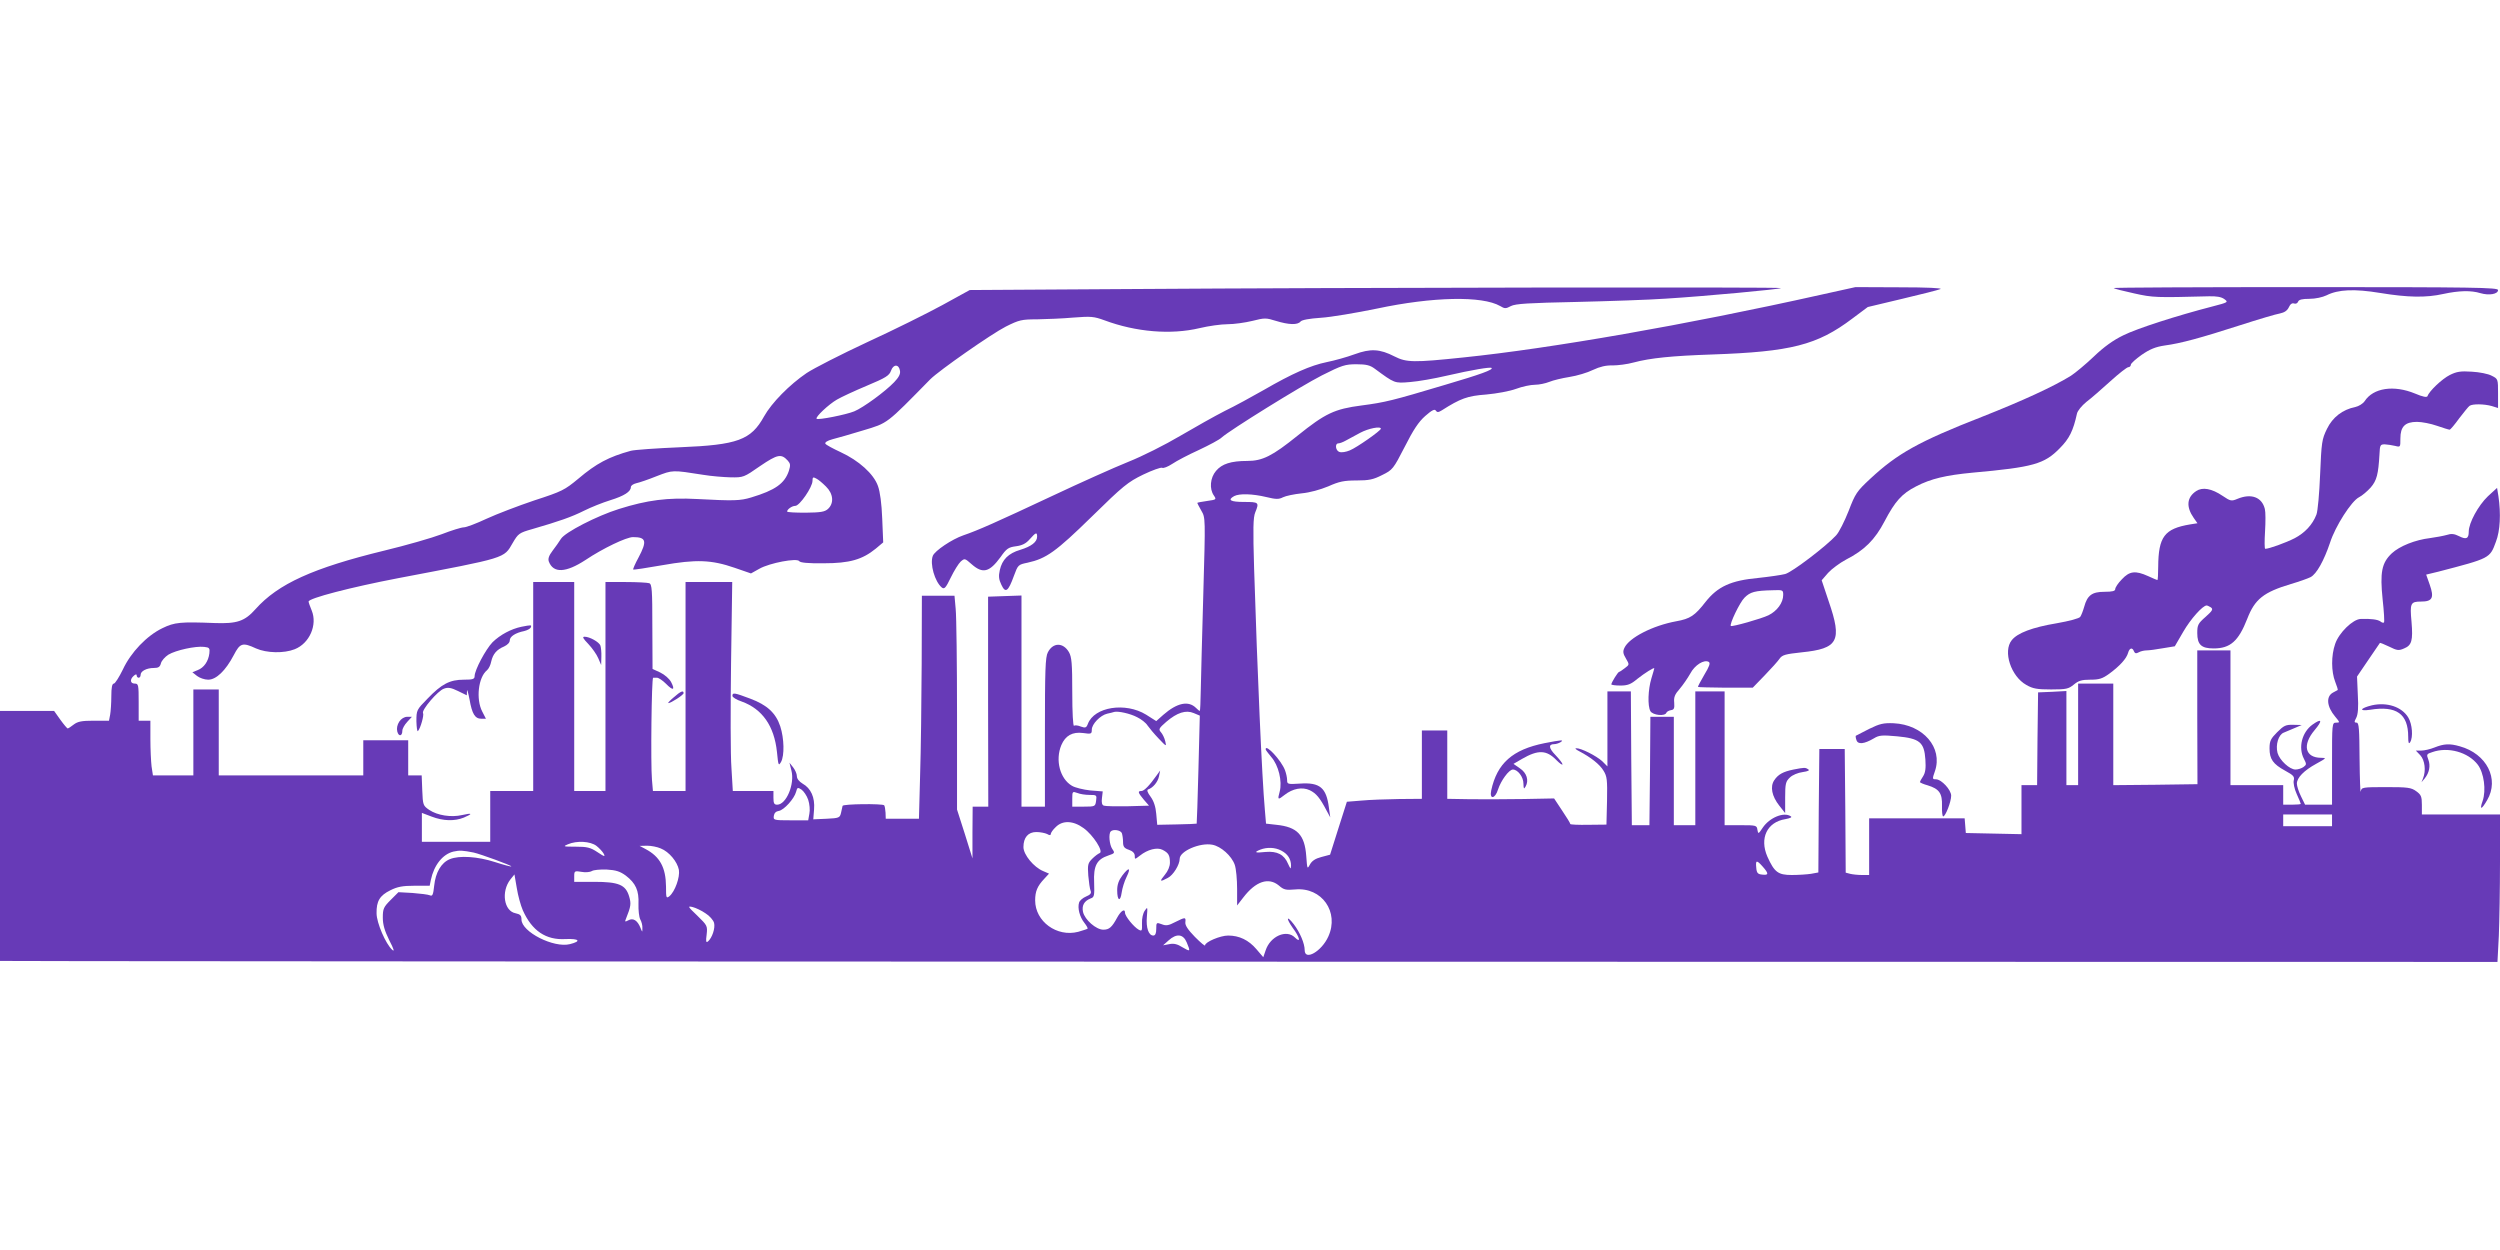 <?xml version="1.0" standalone="no"?>
<!DOCTYPE svg PUBLIC "-//W3C//DTD SVG 20010904//EN"
 "http://www.w3.org/TR/2001/REC-SVG-20010904/DTD/svg10.dtd">
<svg version="1.0" xmlns="http://www.w3.org/2000/svg"
 width="1280pt" height="640pt" viewBox="0 0 1280 640"
 preserveAspectRatio="xMidYMid meet">
<g transform="translate(0,640) scale(0.1,-0.1)"
fill="#673ab7" stroke="none">
<path d="M5770 4920 l-805 -5 -140 -77 c-77 -42 -250 -128 -385 -190 -135 -63
-274 -134 -310 -158 -87 -59 -179 -152 -218 -222 -67 -121 -135 -146 -431
-158 -119 -5 -232 -13 -251 -18 -113 -31 -177 -65 -269 -143 -70 -58 -83 -65
-225 -111 -83 -28 -193 -70 -245 -94 -51 -24 -104 -44 -116 -44 -13 0 -64 -16
-113 -35 -50 -19 -182 -57 -294 -84 -365 -89 -544 -170 -660 -300 -55 -62 -95
-75 -208 -71 -177 7 -206 4 -268 -26 -81 -39 -162 -124 -203 -212 -19 -39 -40
-72 -46 -72 -9 0 -13 -20 -13 -64 0 -35 -3 -78 -6 -95 l-6 -31 -78 0 c-62 0
-82 -4 -103 -20 -14 -11 -28 -20 -30 -20 -3 0 -20 20 -38 45 l-32 45 -139 0
-138 0 0 -640 0 -640 423 -1 c232 -1 3109 -2 6393 -3 l5971 -1 7 134 c3 74 6
244 6 378 l0 243 -200 0 -200 0 0 49 c0 43 -4 52 -29 70 -26 19 -44 21 -154
21 -122 0 -126 -1 -130 -22 -2 -13 -5 61 -6 165 -1 155 -3 187 -15 187 -13 0
-13 4 -2 25 9 18 12 53 8 118 l-4 93 57 84 c32 47 59 86 60 88 1 2 23 -7 48
-19 40 -20 49 -21 76 -9 39 16 46 40 38 136 -9 96 -5 104 49 104 58 0 68 19
44 87 l-18 51 62 15 c265 69 264 68 295 153 22 56 26 145 13 233 l-7 43 -47
-43 c-49 -47 -98 -136 -98 -181 0 -36 -13 -42 -50 -23 -24 12 -39 14 -63 6
-18 -5 -56 -12 -85 -16 -76 -9 -156 -41 -196 -78 -52 -49 -61 -98 -47 -235 7
-63 10 -116 7 -119 -3 -3 -11 -1 -18 5 -13 10 -49 15 -101 13 -40 -1 -112 -71
-131 -128 -21 -60 -20 -142 0 -193 9 -23 15 -42 13 -43 -2 -1 -13 -7 -24 -13
-37 -20 -32 -72 11 -123 25 -30 25 -31 5 -31 -21 0 -21 -4 -21 -210 l0 -210
-69 0 -69 0 -21 43 c-12 24 -21 53 -21 65 0 30 36 67 100 102 51 28 53 30 25
30 -83 0 -99 65 -34 142 42 50 37 62 -11 28 -54 -39 -74 -117 -44 -175 14 -27
14 -30 -2 -42 -10 -7 -28 -13 -41 -13 -30 0 -81 47 -92 85 -11 42 5 94 32 104
12 5 38 16 57 24 l35 15 -44 1 c-38 1 -48 -4 -82 -38 -33 -33 -39 -45 -39 -83
0 -55 18 -80 80 -114 42 -23 49 -30 44 -50 -3 -12 3 -43 15 -69 12 -26 21 -49
21 -51 0 -2 -20 -4 -45 -4 l-45 0 0 50 0 50 -135 0 -135 0 0 345 0 345 -85 0
-85 0 0 -342 1 -343 -215 -3 -216 -2 0 260 0 260 -90 0 -90 0 0 -260 0 -260
-30 0 -30 0 0 241 0 241 -72 -4 -73 -3 -3 -237 -2 -238 -40 0 -40 0 0 -125 0
-126 -142 3 -143 3 -3 38 -3 37 -245 0 -244 0 0 -145 0 -145 -37 0 c-21 0 -48
3 -60 6 l-23 6 -2 317 -3 316 -65 0 -65 0 -3 -316 -2 -316 -38 -7 c-20 -3 -64
-6 -98 -6 -70 0 -89 14 -125 94 -41 94 -2 177 92 192 27 5 36 10 27 15 -35 23
-108 -7 -143 -59 -22 -33 -23 -33 -27 -11 -3 23 -6 24 -85 24 l-83 0 0 343 0
342 -75 0 -75 0 0 -342 0 -343 -55 0 -55 0 0 278 0 277 -60 0 -60 0 -2 -277
-3 -278 -45 0 -45 0 -3 343 -2 342 -60 0 -60 0 0 -192 0 -192 -27 27 c-30 27
-108 67 -133 66 -8 0 -1 -7 15 -15 61 -32 106 -68 125 -100 18 -29 20 -46 18
-154 l-3 -122 -93 -1 c-50 -1 -92 1 -92 4 0 4 -19 35 -42 69 l-41 62 -156 -3
c-86 -1 -209 -2 -273 -1 l-118 2 0 175 0 175 -65 0 -65 0 0 -175 0 -175 -117
-1 c-65 -1 -152 -4 -193 -8 l-74 -6 -43 -135 -43 -136 -45 -12 c-31 -8 -48
-20 -58 -38 -14 -26 -14 -24 -19 43 -8 109 -46 149 -153 160 l-53 6 -6 71
c-15 169 -38 696 -55 1236 -6 204 -5 261 6 287 21 51 18 53 -57 53 -70 0 -87
10 -51 30 27 14 94 12 165 -5 49 -12 64 -12 85 -1 14 7 57 16 95 20 43 4 96
19 137 36 56 25 81 30 145 30 64 0 86 5 131 28 53 26 57 31 115 144 44 87 71
128 105 158 34 30 49 37 54 28 7 -10 13 -10 31 1 96 61 131 74 227 81 55 5
120 17 153 29 32 12 75 21 97 21 21 0 54 7 74 15 19 8 65 19 103 25 38 6 92
22 120 36 36 17 67 24 100 23 27 0 76 6 108 15 86 23 196 34 401 41 405 14
539 48 719 184 l79 59 176 42 c97 23 185 45 196 50 12 5 -69 9 -208 9 l-227 1
-181 -40 c-685 -153 -1380 -274 -1825 -320 -257 -27 -293 -26 -354 5 -76 39
-123 41 -205 11 -38 -14 -102 -32 -142 -40 -83 -17 -176 -58 -323 -143 -58
-33 -147 -82 -199 -107 -51 -26 -154 -84 -229 -128 -76 -45 -193 -104 -266
-133 -72 -29 -246 -107 -386 -173 -294 -138 -382 -177 -458 -203 -58 -20 -146
-79 -156 -105 -16 -41 10 -132 46 -162 13 -10 20 -3 46 51 17 35 40 72 51 82
20 17 21 17 56 -14 57 -50 91 -41 148 37 30 43 40 50 78 55 32 4 52 14 71 36
32 36 38 38 38 13 0 -27 -30 -50 -86 -67 -61 -18 -93 -50 -105 -104 -7 -31 -5
-48 8 -75 21 -45 35 -35 64 45 21 57 22 58 70 68 96 21 145 56 329 236 161
158 185 177 263 215 48 23 91 38 97 35 6 -4 29 5 52 20 22 15 83 47 136 71 53
25 106 53 117 64 41 37 403 262 513 318 103 52 120 57 177 57 50 0 70 -5 94
-23 102 -75 100 -75 181 -68 41 3 125 18 185 32 135 31 226 46 232 40 9 -9
-57 -33 -237 -86 -271 -81 -307 -90 -429 -106 -138 -18 -185 -40 -328 -155
-129 -104 -179 -129 -257 -129 -83 0 -130 -15 -160 -51 -30 -35 -35 -92 -11
-126 14 -21 13 -21 -35 -28 -28 -4 -50 -8 -50 -10 0 -2 10 -20 21 -40 21 -36
21 -36 10 -423 -6 -213 -12 -435 -13 -494 -1 -60 -3 -108 -5 -108 -3 0 -11 7
-19 15 -39 39 -97 27 -168 -35 l-36 -32 -52 33 c-106 65 -265 40 -298 -47 -8
-21 -13 -22 -36 -14 -14 6 -30 8 -35 4 -5 -3 -9 67 -9 171 0 149 -3 181 -17
206 -30 51 -82 50 -108 -1 -13 -24 -15 -92 -15 -410 l0 -380 -60 0 -60 0 0
540 0 541 -86 -3 -85 -3 0 -537 1 -538 -40 0 -40 0 -1 -132 0 -133 -39 125
-40 125 0 480 c0 264 -3 510 -7 548 l-6 67 -83 0 -84 0 -1 -347 c-1 -192 -4
-449 -8 -571 l-6 -224 -85 0 -85 0 -1 31 c-1 17 -4 34 -7 38 -10 9 -211 7
-213 -3 -1 -5 -5 -21 -8 -36 -6 -25 -10 -27 -74 -30 l-68 -3 4 51 c5 61 -16
108 -59 132 -18 11 -29 25 -29 38 0 12 -9 32 -19 45 l-19 24 10 -40 c18 -69
-26 -175 -73 -175 -15 0 -19 7 -19 35 l0 35 -104 0 -104 0 -7 118 c-5 64 -5
305 -2 535 l6 417 -119 0 -120 0 0 -535 0 -535 -84 0 -83 0 -5 58 c-7 80 -2
522 6 522 3 0 12 0 20 0 8 0 29 -14 46 -31 36 -37 48 -33 26 9 -9 17 -33 38
-56 49 l-39 18 -1 216 c0 188 -2 218 -16 223 -9 3 -63 6 -120 6 l-104 0 0
-535 0 -535 -80 0 -80 0 0 535 0 535 -105 0 -105 0 0 -535 0 -535 -110 0 -110
0 0 -130 0 -130 -175 0 -175 0 0 74 0 74 50 -19 c60 -23 118 -24 165 -5 47 20
44 25 -9 13 -56 -13 -126 -2 -168 26 -32 22 -33 25 -36 100 l-3 77 -34 0 -35
0 0 90 0 90 -115 0 -115 0 0 -90 0 -90 -370 0 -370 0 0 220 0 220 -65 0 -65 0
0 -220 0 -220 -104 0 -103 0 -7 46 c-3 26 -6 89 -6 140 l0 94 -30 0 -30 0 0
95 c0 88 -1 95 -20 95 -24 0 -26 22 -5 40 10 9 15 9 15 1 0 -6 5 -11 10 -11 6
0 10 7 10 15 0 19 31 35 68 35 23 0 31 5 36 24 3 13 21 33 38 44 38 23 139 45
183 40 27 -3 30 -6 27 -33 -5 -41 -28 -74 -60 -86 l-27 -11 24 -19 c13 -10 38
-19 57 -19 41 0 89 46 131 126 32 62 45 66 114 34 54 -24 143 -26 198 -4 76
30 117 125 87 198 -9 21 -16 42 -16 46 0 17 215 73 460 120 556 106 539 100
585 180 28 48 33 52 100 71 138 40 201 62 265 94 36 18 96 42 135 54 71 22
105 44 105 67 0 8 12 16 28 20 15 3 62 19 104 36 83 32 79 32 238 7 41 -7 105
-12 141 -13 65 -1 68 0 151 58 90 61 108 64 142 27 13 -15 14 -23 5 -52 -22
-65 -70 -99 -193 -136 -56 -17 -89 -18 -276 -8 -152 8 -255 -5 -401 -51 -112
-35 -276 -119 -297 -153 -9 -14 -28 -42 -43 -61 -19 -25 -24 -41 -19 -55 23
-61 87 -58 188 8 88 59 209 117 243 117 68 0 73 -20 28 -105 -17 -31 -29 -59
-27 -61 2 -2 69 8 148 22 175 31 252 28 371 -13 l84 -29 43 24 c53 30 193 56
204 39 5 -8 45 -12 125 -11 134 0 198 19 267 75 l38 32 -5 121 c-3 78 -11 138
-22 168 -22 62 -98 130 -191 173 -39 18 -74 37 -78 43 -4 7 10 16 36 23 24 6
94 26 156 45 130 39 117 30 345 262 45 45 314 233 387 270 68 34 81 37 160 37
47 1 130 4 185 9 91 7 105 6 160 -14 161 -60 340 -75 487 -40 46 11 110 20
143 20 33 0 90 8 127 17 63 16 70 16 121 0 65 -20 111 -22 126 -3 7 8 44 15
104 19 50 3 180 25 287 47 287 61 539 66 631 13 23 -14 29 -14 55 0 23 12 92
16 334 21 168 4 375 11 460 17 195 12 582 48 589 54 5 6 -2187 3 -3349 -5z
m-1162 -419 c3 -16 -7 -34 -30 -58 -46 -48 -158 -130 -204 -149 -41 -17 -186
-46 -193 -38 -8 8 62 74 104 98 22 13 91 45 153 71 98 41 115 52 124 77 12 35
41 34 46 -1z m2462 -296 c0 -10 -124 -97 -159 -111 -19 -8 -42 -12 -53 -8 -20
6 -25 44 -5 44 6 0 23 6 37 14 14 7 47 25 74 40 43 23 106 35 106 21z m-2841
-296 c38 -37 42 -86 10 -115 -17 -15 -37 -18 -115 -19 -52 0 -94 2 -94 6 0 11
25 29 42 29 22 0 88 96 88 128 0 19 3 21 19 12 11 -5 33 -24 50 -41z m1593
-1181 c21 -10 45 -29 53 -42 9 -13 34 -43 57 -67 40 -42 41 -43 34 -14 -4 17
-14 37 -22 46 -13 15 -11 20 27 53 56 48 101 62 141 45 l31 -13 -7 -275 c-4
-152 -8 -276 -9 -278 -1 -1 -47 -3 -102 -4 l-100 -2 -5 56 c-3 37 -13 66 -29
88 -16 21 -20 34 -13 37 25 8 50 38 56 67 l6 30 -18 -25 c-36 -51 -64 -80 -78
-80 -20 0 -18 -8 12 -44 l27 -31 -108 -3 c-60 -1 -115 0 -123 3 -10 3 -13 16
-10 39 l4 34 -64 5 c-35 4 -78 14 -94 24 -61 36 -86 131 -54 208 21 49 57 69
111 62 42 -6 45 -5 45 17 0 29 44 74 79 82 14 3 31 7 36 9 20 5 81 -8 117 -27z
m-1684 -423 c7 -21 10 -53 6 -71 l-6 -34 -90 0 c-87 0 -89 1 -86 23 2 14 11
23 25 25 27 4 80 63 89 98 6 23 8 24 28 11 11 -8 27 -31 34 -52z m1441 25 c36
0 37 -1 33 -30 -4 -29 -5 -30 -63 -30 l-59 0 0 40 c0 38 1 39 26 30 14 -6 42
-10 63 -10z m6361 -130 l0 -30 -125 0 -125 0 0 30 0 30 125 0 125 0 0 -30z
m-6392 -40 c49 -35 104 -121 82 -128 -8 -3 -25 -16 -38 -29 -22 -22 -24 -31
-20 -86 3 -34 8 -69 12 -78 5 -12 -1 -20 -23 -29 -17 -7 -33 -21 -36 -31 -9
-28 3 -74 27 -104 11 -14 19 -28 16 -30 -2 -2 -24 -9 -48 -16 -109 -28 -220
53 -220 161 0 46 11 73 47 111 l24 26 -30 13 c-48 20 -101 84 -101 123 0 49
24 77 66 77 20 0 44 -5 55 -10 13 -8 19 -7 19 0 0 6 11 22 25 35 35 36 90 34
143 -5z m196 -26 c3 -9 6 -29 6 -45 0 -24 6 -32 30 -40 20 -7 30 -18 30 -31 0
-19 0 -19 26 1 40 32 89 44 116 30 31 -16 38 -28 38 -66 0 -19 -10 -43 -26
-62 -29 -35 -26 -38 15 -16 28 14 61 68 61 98 0 39 104 84 167 72 44 -8 99
-57 115 -103 7 -20 12 -76 12 -123 l0 -85 31 40 c64 84 130 106 183 62 25 -22
36 -24 83 -20 137 13 227 -116 170 -241 -34 -76 -121 -126 -121 -70 0 34 -24
91 -56 133 -37 48 -41 32 -5 -19 36 -48 43 -81 11 -49 -43 43 -126 7 -150 -66
l-12 -35 -35 41 c-40 47 -88 70 -145 70 -40 0 -118 -33 -118 -50 0 -6 -23 14
-52 43 -35 36 -51 59 -49 75 3 27 0 27 -52 1 -34 -18 -47 -20 -69 -11 -27 10
-28 9 -28 -24 0 -23 -5 -34 -15 -34 -24 0 -38 39 -33 96 4 51 4 53 -11 31 -9
-13 -15 -40 -14 -64 1 -39 0 -42 -17 -33 -25 14 -70 69 -70 87 0 23 -21 10
-40 -25 -27 -50 -41 -62 -71 -62 -37 0 -95 51 -104 91 -7 33 6 56 39 69 19 6
20 15 18 81 -4 86 13 119 73 139 33 11 34 13 20 33 -15 22 -20 78 -8 90 12 13
51 7 57 -9z m-2690 -65 c14 -11 31 -29 37 -40 9 -17 4 -16 -32 8 -36 24 -53
28 -112 28 -63 0 -66 1 -40 12 46 20 116 16 147 -8z m329 -13 c43 -17 85 -68
93 -110 6 -37 -20 -111 -49 -135 -16 -12 -17 -8 -17 50 -1 97 -31 153 -105
192 l-30 16 38 1 c21 0 52 -6 70 -14z m3177 -11 c33 -17 50 -43 50 -77 -1 -20
-2 -19 -15 9 -20 48 -56 66 -115 61 -55 -6 -62 -2 -27 12 34 13 75 12 107 -5z
m-4135 -10 c36 -8 197 -67 193 -71 -2 -2 -40 8 -83 22 -90 29 -184 35 -232 15
-44 -18 -73 -68 -80 -136 -5 -47 -9 -55 -22 -49 -9 4 -49 9 -89 12 l-72 4 -40
-40 c-36 -36 -40 -45 -40 -90 0 -36 9 -67 33 -116 24 -46 28 -61 15 -49 -33
30 -80 138 -80 187 -1 62 16 91 71 118 36 18 63 23 123 23 l78 0 6 30 c16 76
61 132 116 145 32 7 47 6 103 -5z m6600 -72 c32 -36 31 -45 -2 -41 -23 2 -29
8 -31 36 -4 39 2 40 33 5z m-5821 -46 c51 -39 68 -77 65 -145 -1 -32 3 -67 9
-79 7 -12 12 -32 11 -45 0 -23 0 -23 -10 2 -15 37 -37 52 -62 38 -17 -9 -19
-8 -12 8 26 65 27 77 16 115 -18 59 -53 74 -179 74 l-102 0 0 28 c0 28 2 29
38 23 20 -4 44 -1 52 4 8 6 43 9 76 8 49 -3 69 -10 98 -31z m-527 -178 c47
-105 118 -153 219 -147 70 3 82 -11 22 -26 -83 -21 -248 63 -248 126 0 20 -6
27 -30 32 -60 11 -75 111 -27 173 l21 26 12 -70 c6 -38 20 -89 31 -114z m935
-15 c21 -13 40 -35 44 -49 7 -27 -10 -77 -31 -95 -10 -8 -12 -1 -7 35 5 45 3
47 -48 97 -49 47 -51 50 -24 44 16 -4 46 -18 66 -32z m2464 -149 c20 -48 19
-49 -22 -25 -25 16 -44 21 -67 16 l-32 -6 28 25 c41 37 75 33 93 -10z"/>
<path d="M5746 1917 c-18 -24 -26 -46 -26 -75 0 -54 16 -62 23 -12 3 22 14 58
25 80 24 49 12 52 -22 7z"/>
<path d="M10822 4925 c2 -3 49 -15 104 -27 98 -22 113 -22 384 -15 37 1 63 -3
78 -14 22 -16 21 -17 -60 -38 -182 -47 -387 -113 -457 -148 -50 -24 -99 -59
-150 -108 -42 -40 -95 -84 -118 -99 -89 -55 -247 -128 -455 -210 -325 -127
-433 -188 -572 -317 -69 -64 -77 -76 -111 -165 -21 -53 -49 -109 -64 -125 -50
-55 -226 -189 -261 -198 -19 -5 -81 -14 -137 -20 -141 -13 -208 -44 -270 -122
-56 -72 -79 -87 -151 -100 -120 -22 -241 -84 -265 -136 -9 -19 -7 -30 8 -55
18 -31 18 -31 -6 -49 -13 -10 -26 -19 -29 -19 -6 0 -40 -55 -40 -64 0 -3 21
-6 46 -6 37 0 54 6 87 34 38 30 87 61 87 54 0 -2 -7 -25 -15 -52 -17 -57 -20
-139 -5 -167 12 -21 75 -28 82 -8 2 5 12 11 23 13 16 2 19 9 17 38 -3 28 3 43
28 71 17 20 41 55 54 78 23 44 71 74 95 60 9 -6 3 -23 -23 -66 -19 -33 -34
-60 -32 -62 1 -2 65 -3 141 -4 l139 0 61 63 c34 35 68 73 76 85 14 20 30 24
113 33 188 19 209 58 139 261 l-36 108 33 38 c18 20 60 51 92 68 94 48 148
102 197 196 54 103 89 142 162 179 75 39 152 57 289 70 311 28 367 44 446 125
49 49 69 90 88 177 3 15 25 41 48 60 24 18 79 66 123 106 43 39 85 72 92 72 7
0 13 6 13 13 0 6 25 29 55 50 42 29 71 41 118 48 83 11 185 39 387 104 93 30
184 57 203 60 24 5 38 15 46 32 7 16 17 23 27 19 8 -3 17 1 20 9 4 11 21 15
58 15 31 0 67 8 88 18 59 30 142 34 275 12 140 -23 234 -25 323 -5 79 17 141
19 190 4 44 -13 90 -5 90 16 0 13 -122 15 -987 15 -542 0 -984 -2 -981 -5z
m-1692 -1571 c0 -40 -31 -82 -75 -104 -37 -18 -186 -60 -193 -55 -9 7 46 122
70 145 29 29 52 36 146 38 50 2 52 1 52 -24z"/>
<path d="M12543 4480 c-40 -20 -106 -83 -114 -108 -3 -8 -24 -4 -64 13 -109
45 -214 29 -258 -39 -9 -13 -30 -26 -48 -30 -65 -13 -116 -52 -145 -112 -26
-53 -28 -68 -35 -233 -4 -97 -12 -189 -19 -206 -20 -52 -60 -94 -112 -121 -45
-23 -131 -54 -150 -54 -4 0 -4 40 -1 89 3 49 3 100 -1 115 -15 61 -70 81 -140
52 -31 -13 -36 -12 -76 15 -56 38 -103 46 -135 25 -49 -32 -53 -81 -13 -138
l19 -27 -38 -6 c-131 -22 -162 -63 -163 -217 0 -38 -2 -68 -4 -68 -2 0 -23 9
-47 20 -66 30 -96 26 -135 -16 -19 -19 -34 -42 -34 -50 0 -10 -14 -14 -55 -14
-64 0 -88 -18 -104 -77 -6 -21 -15 -44 -20 -51 -4 -8 -57 -22 -120 -33 -126
-21 -202 -50 -231 -87 -46 -57 -4 -185 75 -229 33 -19 55 -23 127 -23 78 0 89
3 116 25 24 20 41 25 84 25 46 0 62 5 98 31 53 39 88 77 96 107 7 25 22 29 30
7 5 -11 11 -12 24 -5 10 6 29 10 41 10 12 0 50 5 83 11 l61 10 43 74 c38 66
100 135 120 135 4 0 14 -5 22 -10 12 -9 8 -17 -27 -48 -39 -34 -43 -42 -43
-83 0 -60 21 -79 84 -79 85 0 127 37 172 152 39 101 84 136 224 178 41 12 86
28 100 35 31 16 69 85 100 177 27 84 109 212 148 232 16 8 43 31 60 50 31 36
39 67 45 171 2 46 4 50 27 50 14 -1 37 -4 53 -8 27 -7 27 -7 27 38 0 61 24 85
85 85 25 0 71 -9 102 -20 32 -11 61 -20 65 -20 4 0 26 26 49 58 24 31 47 60
53 64 15 11 75 10 114 -1 l32 -10 0 74 c0 74 0 75 -32 91 -18 10 -64 19 -103
21 -57 4 -78 0 -112 -17z"/>
<path d="M2670 3191 c-53 -11 -109 -41 -148 -79 -35 -36 -92 -143 -92 -174 0
-15 -9 -18 -55 -18 -72 0 -114 -22 -186 -97 -56 -57 -57 -59 -57 -116 1 -32 4
-55 8 -50 13 14 32 82 26 92 -9 15 76 115 107 125 21 8 37 5 72 -12 l45 -22 1
23 c0 12 6 -8 13 -44 13 -75 28 -99 61 -99 l23 0 -19 37 c-33 64 -20 175 24
211 9 7 19 28 22 45 9 39 28 61 66 77 17 8 29 20 29 31 0 20 29 39 74 48 16 4
31 12 34 19 4 13 4 13 -48 3z"/>
<path d="M3012 3103 c20 -21 43 -54 51 -73 l15 -35 1 42 c1 23 -2 49 -5 58 -7
18 -55 45 -81 45 -13 0 -8 -9 19 -37z"/>
<path d="M3450 2830 c-19 -16 -32 -29 -28 -30 13 0 78 42 78 51 0 16 -15 10
-50 -21z"/>
<path d="M3750 2837 c0 -7 21 -20 48 -29 105 -38 166 -125 180 -258 7 -70 8
-73 21 -51 18 33 16 120 -4 182 -23 69 -68 110 -154 142 -82 31 -91 32 -91 14z"/>
<path d="M12145 2789 c-62 -15 -70 -32 -10 -23 135 22 195 -21 195 -138 0 -32
3 -39 10 -28 16 25 11 93 -10 127 -33 54 -108 79 -185 62z"/>
<path d="M2044 2705 c-10 -16 -14 -34 -10 -50 7 -28 26 -25 26 4 0 10 11 30
25 45 l24 26 -24 0 c-15 0 -31 -10 -41 -25z"/>
<path d="M9570 2668 c-36 -18 -67 -34 -68 -35 -2 -1 -1 -11 3 -22 7 -24 39
-21 90 9 26 16 42 17 119 10 115 -11 138 -30 144 -119 3 -45 0 -67 -12 -86 -9
-13 -16 -27 -16 -29 0 -3 18 -11 40 -17 59 -18 75 -41 73 -105 -1 -30 2 -54 6
-54 12 0 41 75 41 106 0 30 -50 84 -78 84 -19 0 -19 2 -5 42 41 120 -60 238
-212 245 -51 2 -70 -2 -125 -29z"/>
<path d="M7908 2595 c-164 -33 -243 -103 -273 -242 -10 -48 20 -44 35 5 15 46
56 102 76 102 25 0 54 -38 54 -72 1 -28 2 -30 11 -15 18 31 6 70 -29 93 l-33
23 43 25 c83 48 126 47 177 -6 17 -17 31 -27 31 -21 0 5 -16 26 -36 47 -35 36
-37 56 -6 56 9 0 24 5 32 10 20 13 5 12 -82 -5z"/>
<path d="M12465 2573 c-22 -9 -53 -16 -68 -16 l-28 0 23 -24 c23 -25 30 -79
14 -118 l-8 -20 17 20 c23 29 30 64 18 96 -10 26 -9 29 20 38 81 29 184 0 233
-64 32 -42 44 -131 25 -186 -17 -48 -6 -46 23 4 64 108 -2 238 -140 276 -52
15 -81 13 -129 -6z"/>
<path d="M6480 2564 c0 -4 13 -21 29 -40 37 -42 57 -124 43 -177 -12 -43 -9
-44 25 -17 42 33 91 42 129 24 33 -16 52 -39 86 -104 l19 -35 -7 50 c-13 102
-46 130 -148 123 -63 -4 -66 -3 -66 18 0 13 -5 35 -11 51 -19 50 -99 136 -99
107z"/>
<path d="M9183 2460 c-54 -11 -79 -25 -99 -55 -22 -33 -12 -82 26 -130 l30
-38 0 80 c0 71 3 82 24 102 13 13 42 25 66 28 28 4 37 9 28 14 -15 10 -18 10
-75 -1z"/>
</g>
</svg>
